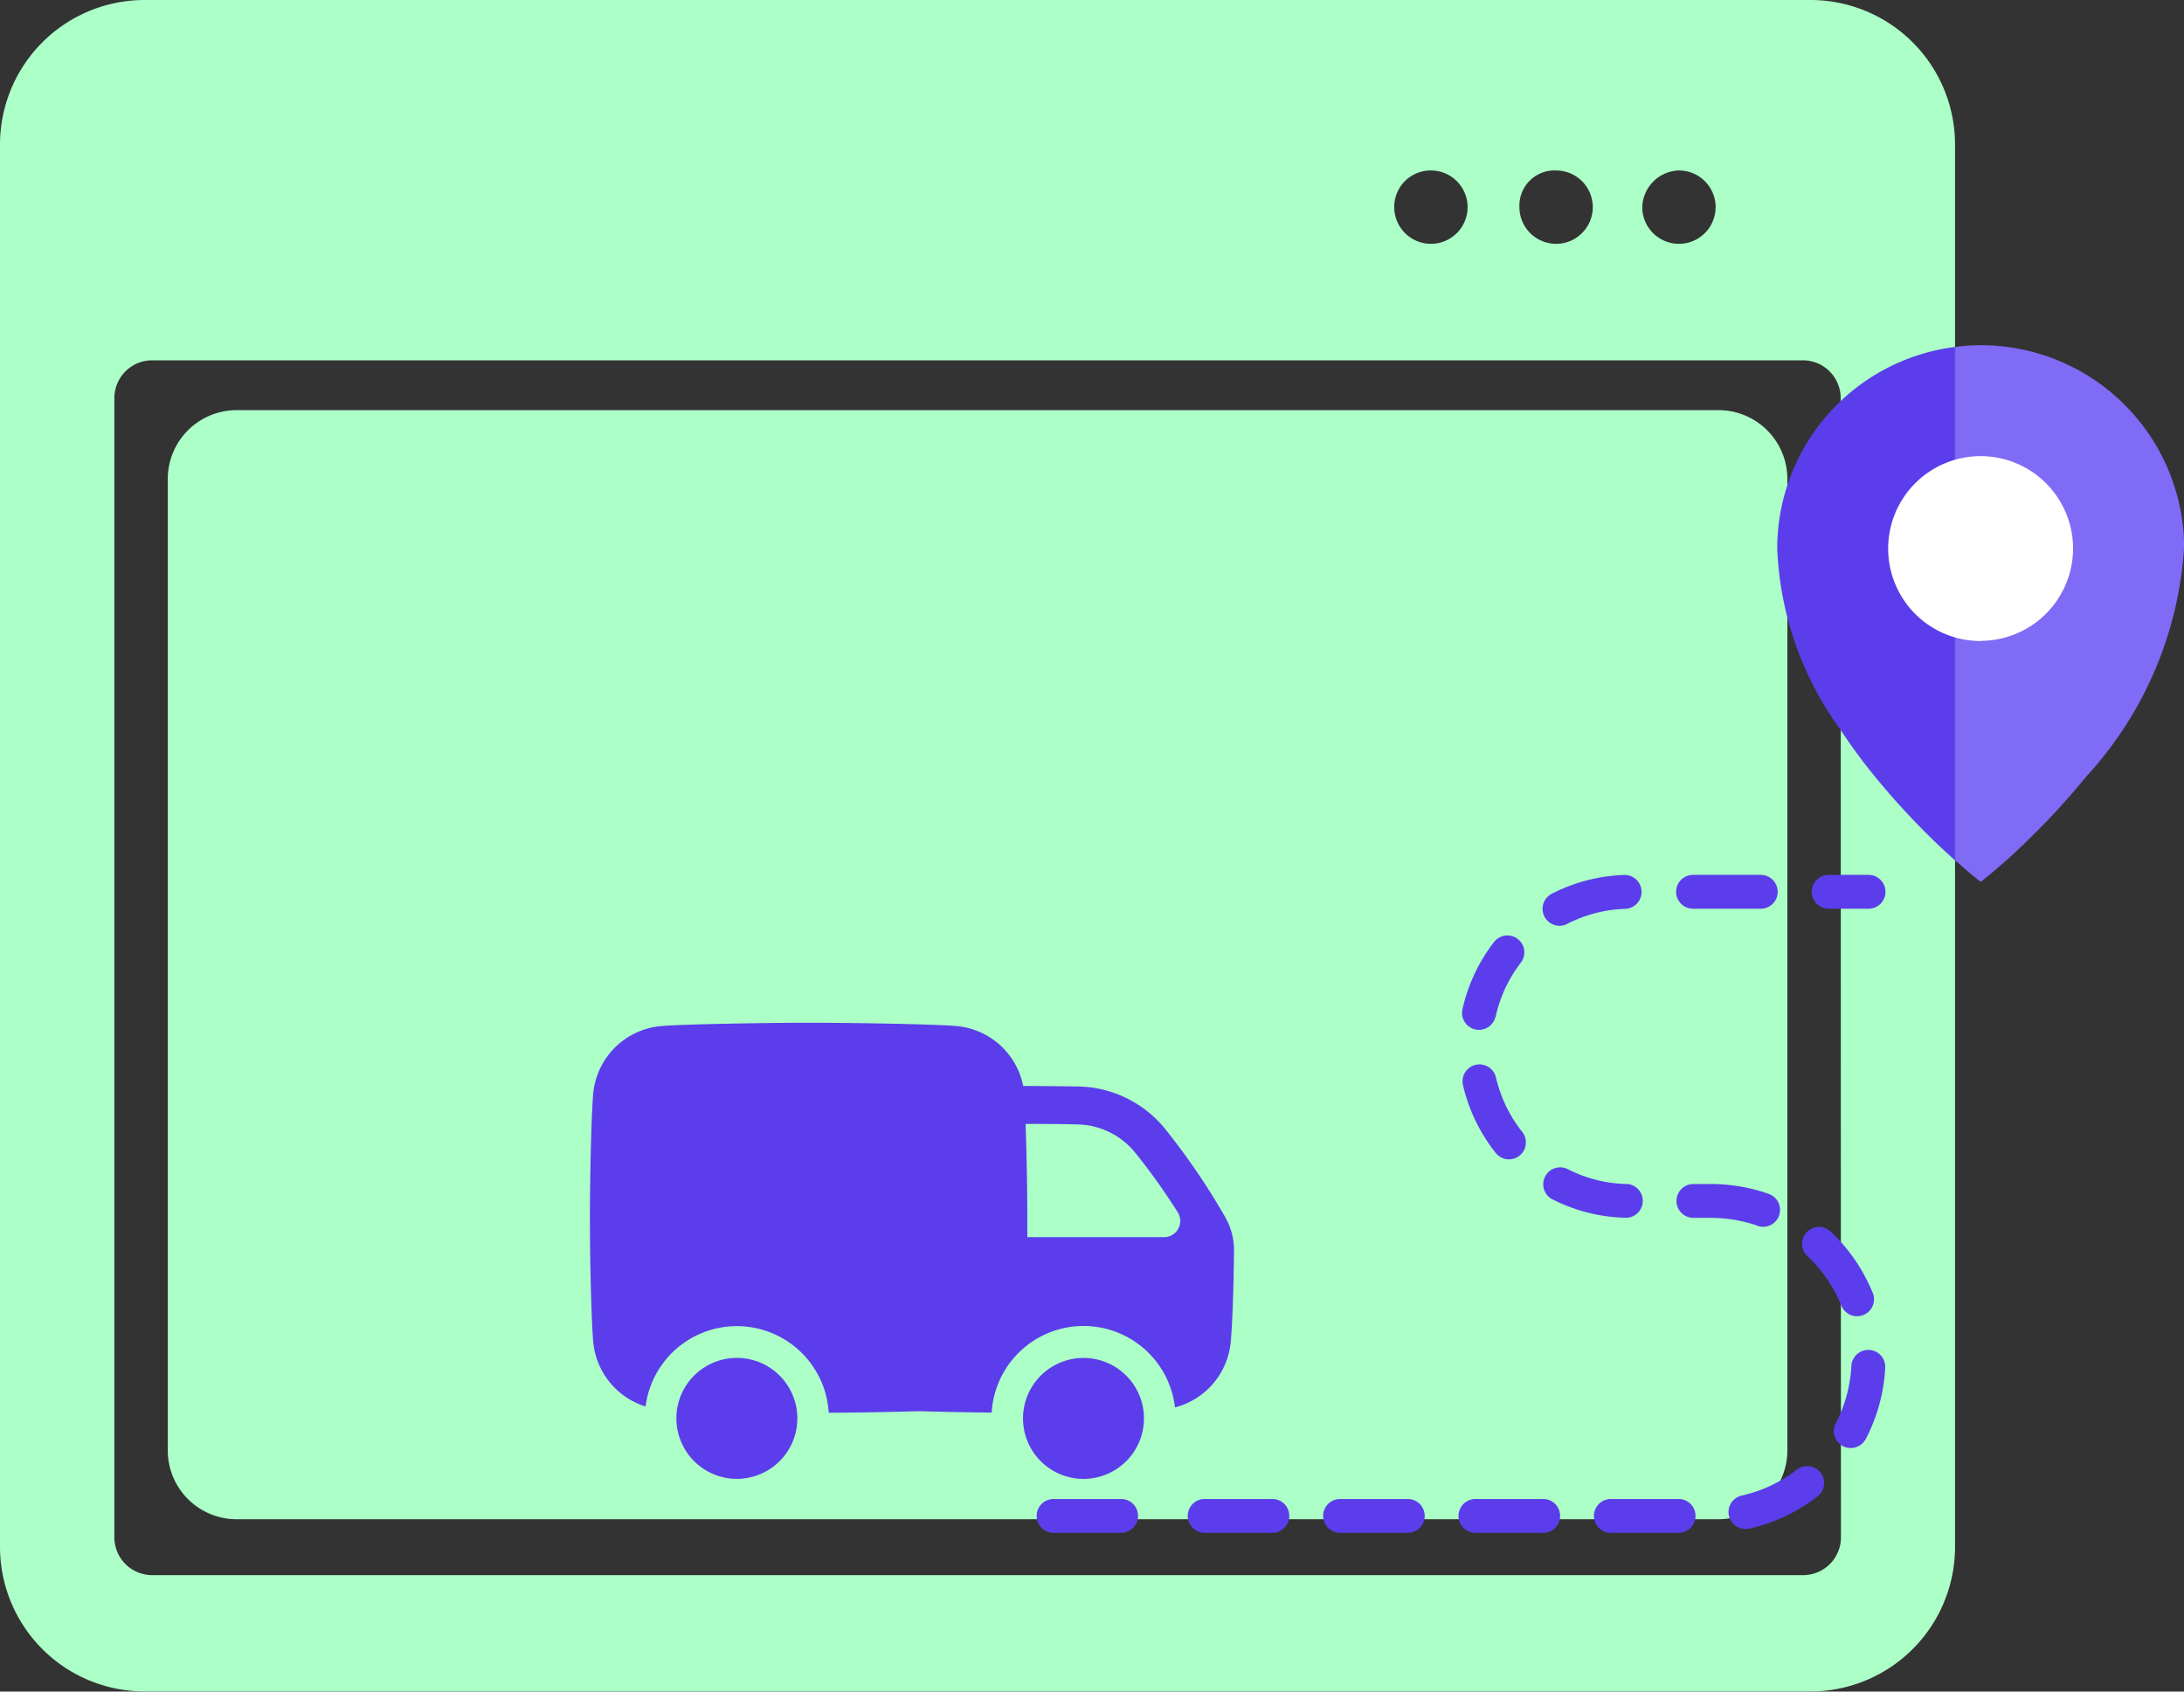 <?xml version="1.0" encoding="UTF-8"?> <svg xmlns="http://www.w3.org/2000/svg" xmlns:xlink="http://www.w3.org/1999/xlink" id="Group_260919" data-name="Group 260919" width="48" height="37.182" viewBox="0 0 48 37.182"><rect x="0" y="0" width="48" height="37.182" fill="#333333" stroke="none"/><defs><clipPath id="clip-path"><rect id="Rectangle_36" data-name="Rectangle 36" width="48" height="37.182" fill="none"></rect></clipPath></defs><g id="Group_50" data-name="Group 50" transform="translate(0 0)" clip-path="url(#clip-path)"><path id="Path_500" data-name="Path 500" d="M38.668,35.593H6.1a1.514,1.514,0,0,1-1.514-1.514V12.729A1.514,1.514,0,0,1,6.1,11.215H38.668a1.514,1.514,0,0,1,1.514,1.514V34.079a1.514,1.514,0,0,1-1.514,1.514" transform="translate(-0.899 -2.2)" fill="#abffc7"></path><path id="Path_501" data-name="Path 501" d="M39.79,0H3.178A3.178,3.178,0,0,0,0,3.178V34a3.178,3.178,0,0,0,3.178,3.178H39.79A3.178,3.178,0,0,0,42.968,34V3.178A3.178,3.178,0,0,0,39.79,0M36.9,3.747a.806.806,0,1,1-.806.806.83.83,0,0,1,.806-.806m-2.7,0a.806.806,0,1,1-.806.806.772.772,0,0,1,.806-.806m-2.751,0a.806.806,0,1,1-.806.806.8.8,0,0,1,.806-.806m9.011,30.068a.831.831,0,0,1-.806.806H3.32a.831.831,0,0,1-.806-.806V8.727A.831.831,0,0,1,3.32,7.92H39.648a.831.831,0,0,1,.806.806Z" transform="translate(0 0)" fill="#abffc7"></path><path id="Path_502" data-name="Path 502" d="M40.25,41.732h1.488a.372.372,0,1,0,0-.744H40.25a.372.372,0,1,0,0,.744" transform="translate(-7.822 -8.04)" fill="#5b3deb"></path><path id="Path_503" data-name="Path 503" d="M36.548,41.732h1.488a.372.372,0,1,0,0-.744H36.548a.372.372,0,1,0,0,.744" transform="translate(-7.096 -8.04)" fill="#5b3deb"></path><path id="Path_504" data-name="Path 504" d="M32.846,41.732h1.488a.372.372,0,1,0,0-.744H32.846a.372.372,0,1,0,0,.744" transform="translate(-6.37 -8.04)" fill="#5b3deb"></path><path id="Path_505" data-name="Path 505" d="M28.716,41.732H30.2a.372.372,0,1,0,0-.744H28.716a.372.372,0,1,0,0,.744" transform="translate(-5.56 -8.04)" fill="#5b3deb"></path><path id="Path_506" data-name="Path 506" d="M43.952,41.732H45.44a.372.372,0,1,0,0-.744H43.952a.372.372,0,1,0,0,.744" transform="translate(-8.548 -8.04)" fill="#5b3deb"></path><path id="Path_507" data-name="Path 507" d="M47.731,41.462a3.816,3.816,0,0,0,1.482-.7.372.372,0,1,0-.453-.59,3.077,3.077,0,0,1-1.194.563.372.372,0,1,0,.165.725" transform="translate(-9.274 -7.865)" fill="#5b3deb"></path><path id="Path_508" data-name="Path 508" d="M50.832,38.883a3.81,3.81,0,0,0,.434-1.58.372.372,0,1,0-.743-.039,3.07,3.07,0,0,1-.35,1.272.372.372,0,0,0,.658.346" transform="translate(-9.833 -7.24)" fill="#5b3deb"></path><path id="Path_509" data-name="Path 509" d="M50.824,35a3.845,3.845,0,0,0-.925-1.351.372.372,0,0,0-.51.542,3.094,3.094,0,0,1,.746,1.088.372.372,0,1,0,.69-.279" transform="translate(-9.665 -6.581)" fill="#5b3deb"></path><path id="Path_510" data-name="Path 510" d="M47.817,32.576a3.835,3.835,0,0,0-1.207-.2h-.4a.372.372,0,1,0,0,.744h.4a3.117,3.117,0,0,1,.972.16.372.372,0,1,0,.236-.7" transform="translate(-8.992 -6.351)" fill="#5b3deb"></path><path id="Path_511" data-name="Path 511" d="M44.022,32.288a3,3,0,0,1-1.277-.322.372.372,0,1,0-.335.664,3.751,3.751,0,0,0,1.592.4.372.372,0,1,0,.02-.744" transform="translate(-8.279 -6.263)" fill="#5b3deb"></path><path id="Path_512" data-name="Path 512" d="M41.29,30.577a3.024,3.024,0,0,1-.569-1.187.372.372,0,0,0-.725.167,3.757,3.757,0,0,0,.71,1.48.372.372,0,1,0,.584-.46" transform="translate(-7.843 -5.708)" fill="#5b3deb"></path><path id="Path_513" data-name="Path 513" d="M40.714,27.359a3.012,3.012,0,0,1,.559-1.192.372.372,0,0,0-.589-.454,3.757,3.757,0,0,0-.7,1.486.372.372,0,0,0,.727.16" transform="translate(-7.842 -5.015)" fill="#5b3deb"></path><path id="Path_514" data-name="Path 514" d="M42.718,25a3,3,0,0,1,1.274-.331.372.372,0,1,0-.026-.744,3.758,3.758,0,0,0-1.588.413.372.372,0,0,0,.34.662" transform="translate(-8.273 -4.693)" fill="#5b3deb"></path><path id="Path_515" data-name="Path 515" d="M46.2,24.666h1.488a.372.372,0,1,0,0-.744H46.2a.372.372,0,1,0,0,.744" transform="translate(-8.99 -4.692)" fill="#5b3deb"></path><path id="Path_516" data-name="Path 516" d="M49.906,24.666h.877a.372.372,0,0,0,0-.744h-.877a.372.372,0,1,0,0,.744" transform="translate(-9.716 -4.692)" fill="#5b3deb"></path><path id="Path_517" data-name="Path 517" d="M58.485,13.908a8.2,8.2,0,0,1-2.144,5.008,16.562,16.562,0,0,1-1.456,1.565c-.17.162-.332.309-.479.432-.052.047-.1.085-.137.119-.023.018-.043.033-.052.043l-.2.161-.2-.161c-.01-.01-.029-.024-.052-.043-.038-.034-.085-.072-.137-.119s-.109-.1-.171-.147V9.479a3.657,3.657,0,0,1,.564-.039,4.469,4.469,0,0,1,4.468,4.468" transform="translate(-10.485 -1.852)" fill="#7f6bf6"></path><path id="Path_518" data-name="Path 518" d="M52.5,9.487V20.775c-.095-.09-.2-.185-.309-.285a16.562,16.562,0,0,1-1.456-1.565,11.88,11.88,0,0,1-.749-1.02,7.246,7.246,0,0,1-1.394-3.989A4.468,4.468,0,0,1,52.5,9.487" transform="translate(-9.532 -1.861)" fill="#5b3deb"></path><path id="Path_519" data-name="Path 519" d="M53.656,16.536A2.032,2.032,0,1,1,55.688,14.5a2.034,2.034,0,0,1-2.032,2.032" transform="translate(-10.126 -2.446)" fill="#fff"></path><path id="Path_520" data-name="Path 520" d="M19.437,37.187a1.329,1.329,0,1,1-.887,1.657,1.328,1.328,0,0,1,.887-1.657" transform="translate(-3.627 -7.283)" fill="#5b3deb"></path><path id="Path_521" data-name="Path 521" d="M29.3,37.131a1.329,1.329,0,1,1-1.329,1.329A1.329,1.329,0,0,1,29.3,37.131" transform="translate(-5.487 -7.283)" fill="#5b3deb"></path><path id="Path_522" data-name="Path 522" d="M30.1,32.255a14.92,14.92,0,0,0-1.33-1.955,2.516,2.516,0,0,0-1.912-.933c-.443-.006-.879-.011-1.207-.011h0a1.644,1.644,0,0,0-1.468-1.317c-.477-.043-2.347-.073-3.244-.073s-2.765.031-3.244.073A1.644,1.644,0,0,0,16.2,29.532c-.041.477-.072,1.826-.072,2.723s.031,2.244.073,2.722A1.643,1.643,0,0,0,17.351,36.4a2.023,2.023,0,0,1,4.026.138c.6,0,1.379-.017,1.981-.034.48.014,1.076.026,1.6.031a2.023,2.023,0,0,1,4.029-.114,1.644,1.644,0,0,0,1.226-1.447c.036-.412.064-1.214.071-2a1.431,1.431,0,0,0-.186-.72m-1.346.424H25.741c0-.149,0-.292,0-.424,0-.617-.015-1.45-.038-2.064.315,0,.724,0,1.135.011a1.672,1.672,0,0,1,1.277.624,13.747,13.747,0,0,1,.933,1.309.356.356,0,0,1-.3.545Z" transform="translate(-3.163 -5.486)" fill="#5b3deb"></path></g></svg> 